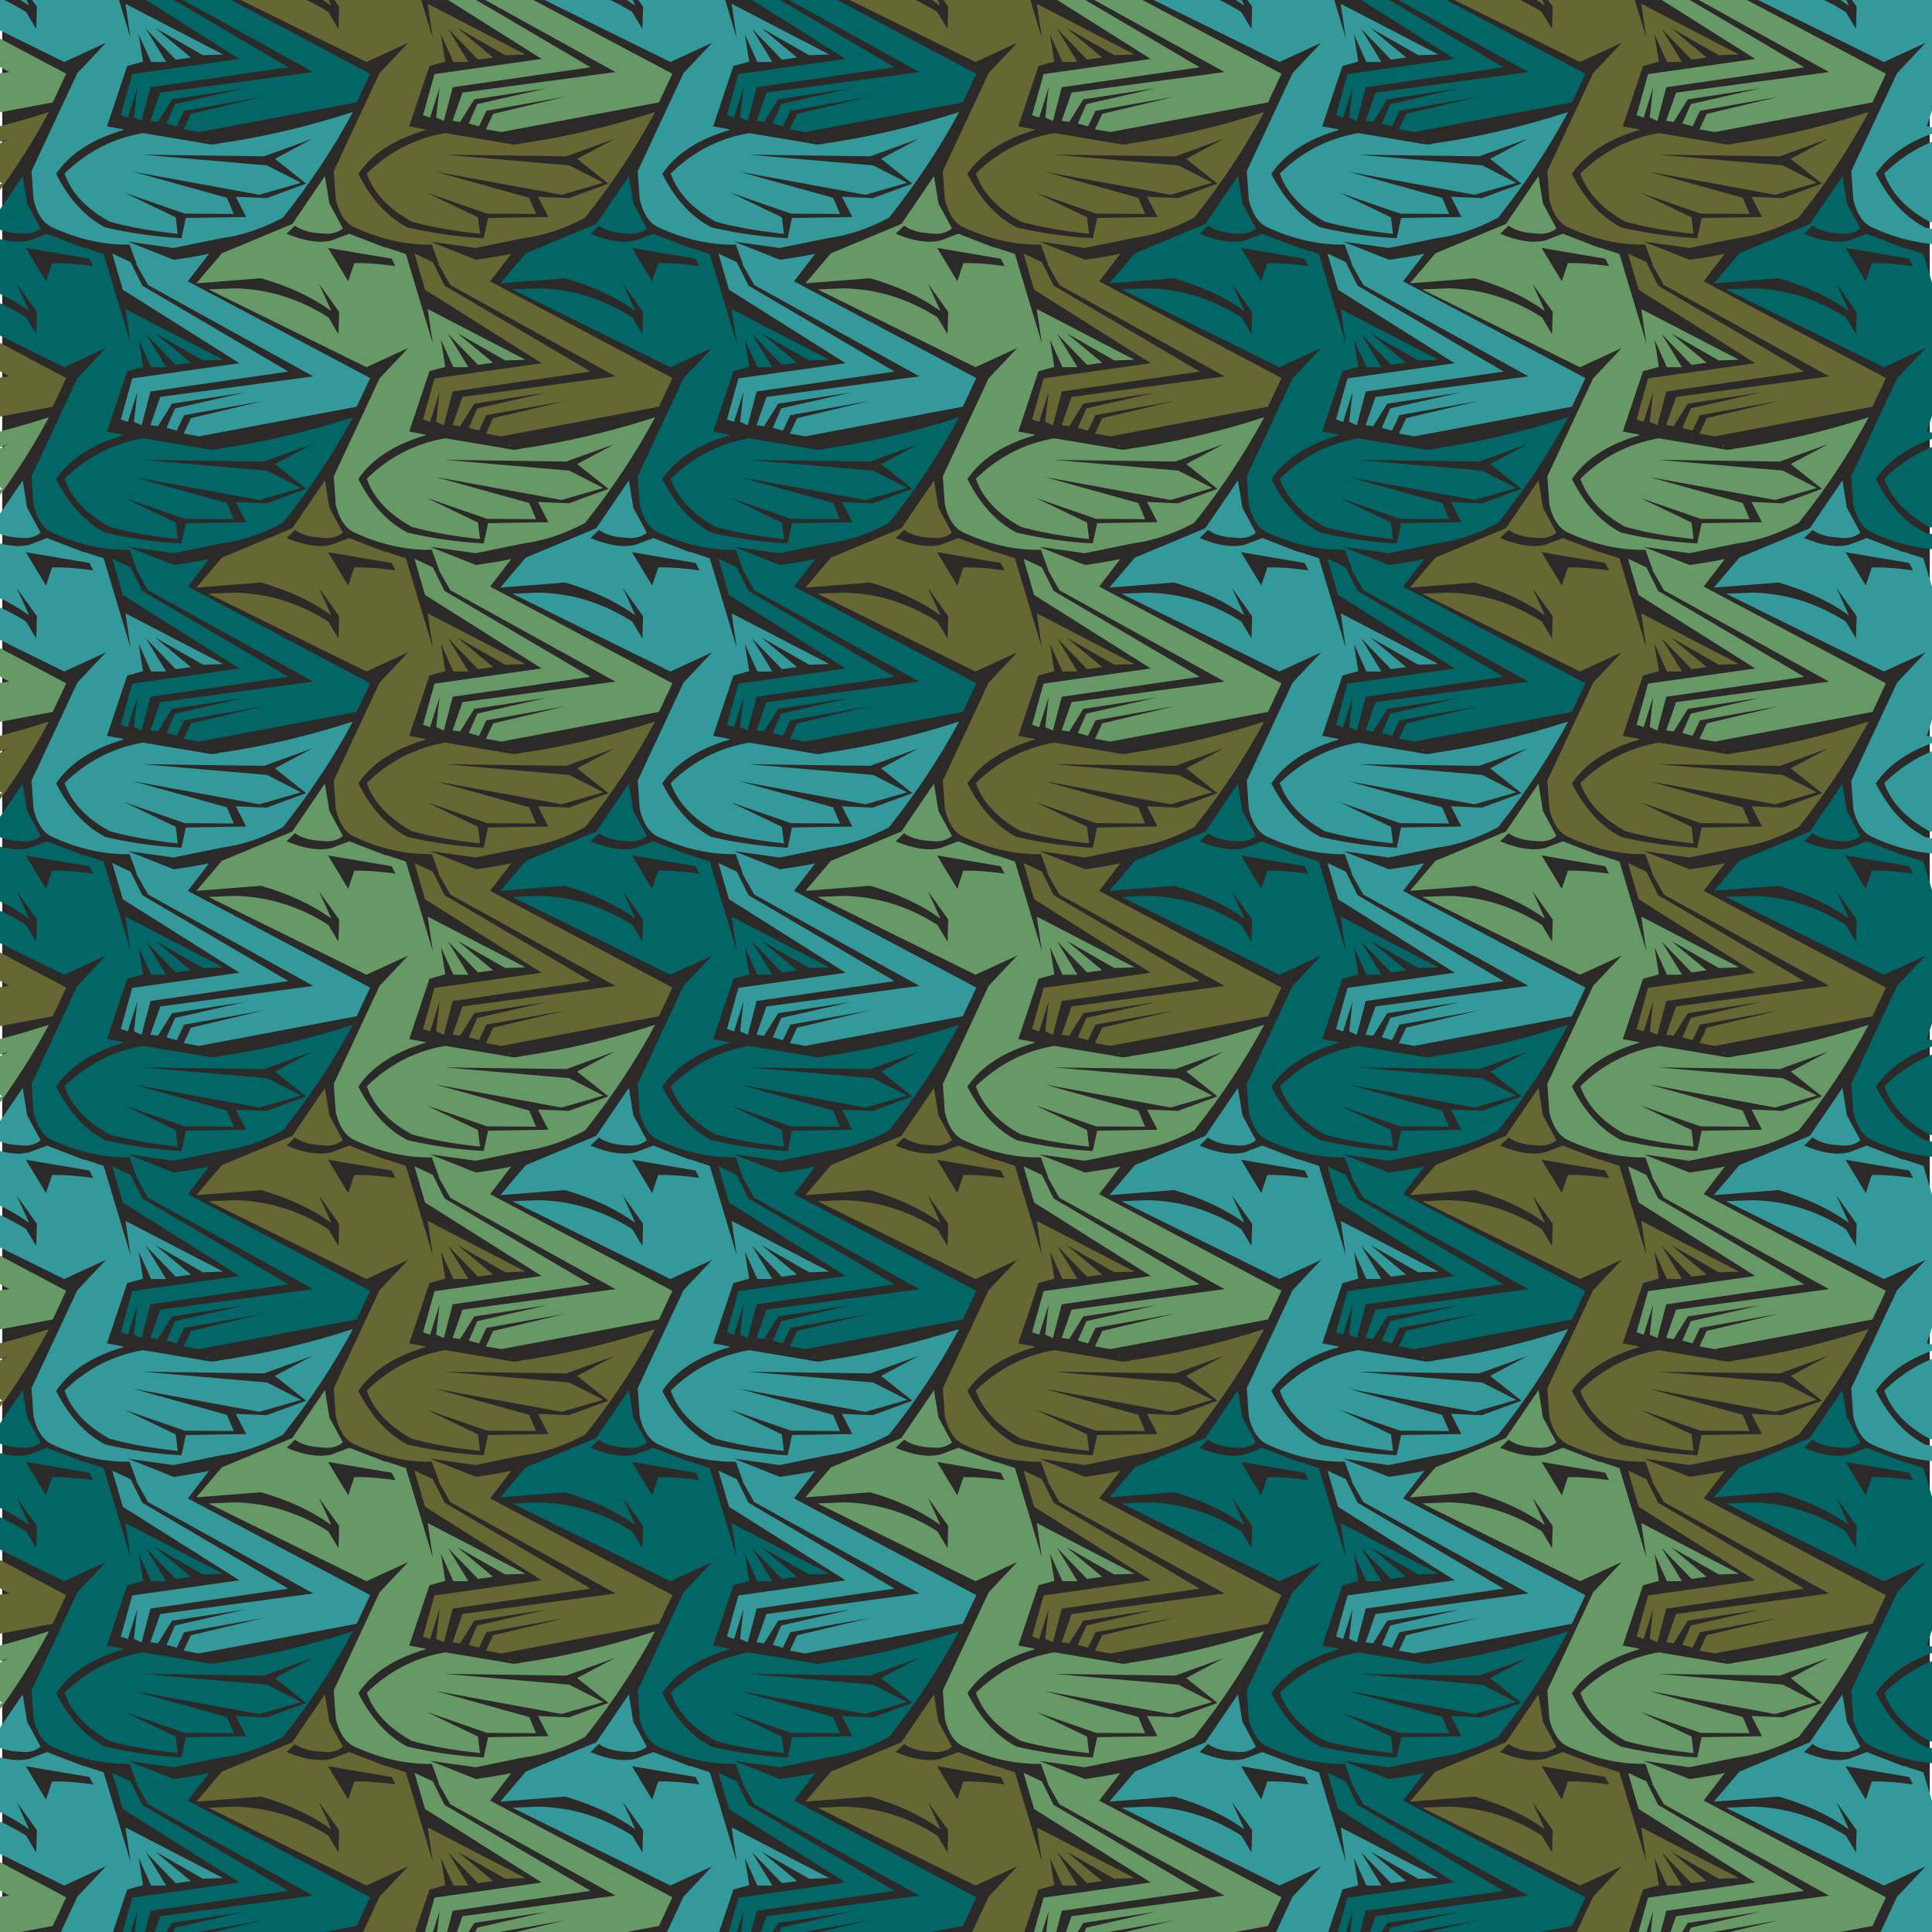 <?xml version="1.0" encoding="UTF-8"?>
<!DOCTYPE svg PUBLIC "-//W3C//DTD SVG 1.1//EN" "http://www.w3.org/Graphics/SVG/1.1/DTD/svg11.dtd">
<!-- Creator: CorelDRAW 2020 (64-Bit) -->
<svg xmlns="http://www.w3.org/2000/svg" xml:space="preserve" width="800px" height="800px" version="1.1" style="shape-rendering:geometricPrecision; text-rendering:geometricPrecision; image-rendering:optimizeQuality; fill-rule:evenodd; clip-rule:evenodd"
viewBox="0 0 800 800"
 xmlns:xlink="http://www.w3.org/1999/xlink"
 xmlns:xodm="http://www.corel.com/coreldraw/odm/2003">
 <defs>
  <style type="text/css">
   <![CDATA[
    .fil8 {fill:#2B2A29}
    .fil5 {fill:#026666}
    .fil7 {fill:#33999A}
    .fil1 {fill:#343434}
    .fil6 {fill:#666733}
    .fil3 {fill:#676666}
    .fil4 {fill:#679967}
    .fil2 {fill:#CB0D1D}
    .fil0 {fill:#E53D22}
   ]]>
  </style>
 </defs>
<symbol id="devils" viewBox="-2596.44 -1972.7 1875 1563.12">
 <polygon class="fil0" points="-1392.26,-740.52 -1428.54,-837.27 -1626.47,-888.81 -1780.51,-809.26 -1638.57,-906 -1474.36,-953.1 -1455.27,-1079.12 -1343.88,-1112.21 -1329.25,-1152.94 -1329.25,-1153.59 -1357.88,-1154.23 -1377.61,-1124.94 -1372.53,-1161.86 -1373.17,-1162.5 -1389.07,-1159.96 -1413.26,-1123.02 -1406.27,-1161.86 -1406.27,-1162.5 -1439.36,-1165.67 -1506.82,-1114.13 -1566.65,-993.2 -1673.57,-987.46 -1567.92,-1005.93 -1567.28,-1006.56 -1618.84,-1091.2 -1666.57,-1070.21 -1688.22,-1130.67 -1749.95,-1127.5 -1799.59,-1152.31 -1800.24,-1152.31 -1798.95,-1085.48 -1865.78,-976.64 -1819.97,-1092.48 -1819.97,-1164.39 -1905.89,-1267.52 -1792.59,-1315.88 -1772.86,-1366.8 -1773.49,-1367.44 -1816.14,-1357.9 -1850.51,-1320.33 -1839.05,-1356.61 -1839.68,-1357.25 -1868.97,-1349.61 -1890.6,-1308.88 -1884.24,-1347.07 -1884.87,-1347.07 -1979.08,-1326.07 -2003.26,-1259.87 -1916.7,-1175.86 -1917.34,-1110.94 -2040.81,-1051.12 -2071.37,-937.83 -2217.12,-891.37 -2217.12,-890.72 -2045.27,-862.73 -2044.62,-863.37 -2056.08,-928.27 -1982.89,-750.7 -1933.26,-725.89 -1902.7,-658.41 -1902.06,-658.41 -1814.87,-698.52 -2003.89,-562.32 -2003.89,-561.68 -1877.87,-582.03 -1788.78,-588.4 -1875.97,-563.59 -1875.97,-562.94 -1791.95,-519.03 -1738.49,-513.95 -1779.22,-503.13 -1779.86,-502.47 -1753.76,-409.57 -1753.13,-409.57 -1717.49,-508.22 -1660.84,-484.03 -1660.84,-484.66 -1706.67,-556.57 -1782.41,-629.14 -1694.57,-609.41 -1658.3,-647.6 -1688.86,-567.41 -1660.84,-528.59 -1570.47,-536.86 -1501.73,-572.49 -1438.09,-655.22 -1438.73,-655.87 -1540.55,-701.7 -1571.74,-764.72 -1564.74,-822.62 -1545.01,-776.81 -1392.9,-739.89 "/>
 <polygon class="fil1" points="-1053.02,-484.66 -1098.85,-556.57 -1174.6,-629.14 -1086.75,-609.41 -1050.48,-647.6 -1081.04,-567.41 -1053.02,-528.59 -962.66,-536.86 -893.91,-572.49 -830.26,-655.22 -830.91,-655.87 -932.74,-701.7 -963.93,-764.72 -956.93,-822.62 -937.2,-776.81 -785.08,-739.89 -784.45,-740.52 -820.72,-837.27 -1018.66,-888.81 -1172.68,-809.26 -1030.75,-906 -866.54,-953.1 -847.45,-1079.12 -736.07,-1112.21 -721.43,-1152.94 -721.43,-1153.59 -750.07,-1154.23 -769.8,-1124.94 -764.72,-1161.86 -765.35,-1162.5 -781.26,-1159.96 -805.45,-1123.02 -798.45,-1161.86 -798.45,-1162.5 -831.54,-1165.67 -899,-1114.13 -958.83,-993.2 -1065.75,-987.46 -960.1,-1005.93 -959.47,-1006.56 -1011.02,-1091.2 -1058.75,-1070.21 -1080.39,-1130.67 -1142.13,-1127.5 -1191.77,-1152.31 -1192.41,-1152.31 -1191.14,-1085.48 -1257.96,-976.64 -1212.14,-1092.48 -1212.14,-1164.39 -1298.06,-1267.52 -1184.77,-1315.88 -1165.04,-1366.8 -1165.68,-1367.44 -1208.33,-1357.9 -1242.69,-1320.33 -1231.23,-1356.61 -1231.87,-1357.25 -1261.15,-1349.61 -1282.79,-1308.88 -1276.42,-1347.07 -1277.06,-1347.07 -1371.25,-1326.07 -1395.44,-1259.87 -1308.88,-1175.86 -1309.52,-1110.94 -1433,-1051.12 -1463.54,-937.83 -1609.3,-891.37 -1609.3,-890.72 -1437.44,-862.73 -1436.81,-863.37 -1448.27,-928.27 -1375.07,-750.7 -1325.44,-725.89 -1294.88,-658.41 -1294.25,-658.41 -1207.06,-698.52 -1396.08,-562.32 -1396.08,-561.68 -1270.06,-582.03 -1180.96,-588.4 -1268.15,-563.59 -1268.15,-562.94 -1184.14,-519.03 -1130.67,-513.95 -1171.4,-503.13 -1172.04,-502.47 -1145.94,-409.57 -1145.31,-409.57 -1109.67,-508.22 -1053.02,-484.03 "/>
 <polygon class="fil2" points="-2264.85,-1089.31 -2208.2,-1113.48 -2172.56,-1014.83 -2171.93,-1014.83 -2145.83,-1107.77 -2146.47,-1108.4 -2187.2,-1119.21 -2133.73,-1124.31 -2049.72,-1168.23 -2049.72,-1168.86 -2136.91,-1193.69 -2047.81,-1187.32 -1921.8,-1166.96 -1921.8,-1167.58 -2110.83,-1303.79 -2023.62,-1263.69 -2022.99,-1263.69 -1992.45,-1331.15 -1942.8,-1355.98 -1869.6,-1533.54 -1881.06,-1468.63 -1880.43,-1467.99 -1708.59,-1495.99 -1708.59,-1496.65 -1854.33,-1543.09 -1884.87,-1656.39 -2008.35,-1716.22 -2008.99,-1781.14 -1922.43,-1865.14 -1946.62,-1931.33 -2040.81,-1952.35 -2041.45,-1952.35 -2035.08,-1914.16 -2056.72,-1954.89 -2086,-1962.52 -2086.64,-1961.89 -2075.18,-1925.62 -2109.54,-1963.14 -2152.19,-1972.7 -2152.83,-1972.08 -2133.1,-1921.16 -2019.81,-1872.79 -2105.73,-1769.68 -2105.73,-1697.76 -2059.91,-1581.93 -2126.73,-1690.76 -2125.46,-1757.59 -2126.1,-1757.59 -2175.74,-1732.76 -2237.48,-1735.95 -2259.12,-1675.49 -2306.85,-1696.49 -2358.4,-1611.84 -2357.77,-1611.2 -2252.12,-1592.74 -2359.04,-1598.47 -2418.87,-1719.39 -2486.33,-1770.95 -2519.42,-1767.78 -2519.42,-1767.14 -2512.42,-1728.31 -2536.61,-1765.22 -2552.51,-1767.78 -2553.16,-1767.14 -2548.07,-1730.22 -2567.79,-1759.49 -2596.44,-1758.85 -2596.44,-1758.22 -2581.79,-1717.49 -2470.42,-1684.39 -2451.32,-1558.38 -2287.12,-1511.27 -2145.19,-1414.53 -2299.21,-1494.09 -2497.14,-1442.53 -2533.44,-1345.79 -2532.79,-1345.17 -2380.67,-1382.07 -2360.94,-1427.9 -2353.94,-1369.98 -2385.13,-1306.98 -2486.98,-1261.15 -2487.6,-1260.52 -2423.96,-1177.77 -2355.23,-1142.12 -2264.85,-1133.86 -2236.85,-1172.67 -2267.39,-1252.88 -2231.12,-1214.69 -2143.28,-1234.4 -2219.02,-1161.86 -2264.85,-1089.94 "/>
 <polygon class="fil3" points="-1564.74,-1014.83 -1564.11,-1014.83 -1538.01,-1107.77 -1538.65,-1108.4 -1579.38,-1119.21 -1525.92,-1124.31 -1441.9,-1168.23 -1441.9,-1168.86 -1529.09,-1193.69 -1440,-1187.32 -1313.98,-1166.96 -1313.98,-1167.58 -1503,-1303.79 -1415.81,-1263.69 -1415.17,-1263.69 -1384.63,-1331.15 -1334.98,-1355.98 -1261.79,-1533.54 -1273.25,-1468.63 -1272.61,-1467.99 -1100.75,-1495.99 -1100.75,-1496.65 -1246.52,-1543.09 -1277.06,-1656.39 -1400.53,-1716.22 -1401.17,-1781.14 -1314.61,-1865.14 -1338.8,-1931.33 -1433,-1952.35 -1433.63,-1952.35 -1427.27,-1914.16 -1448.9,-1954.89 -1478.19,-1962.52 -1478.82,-1961.89 -1467.36,-1925.62 -1501.73,-1963.14 -1544.38,-1972.7 -1545.01,-1972.08 -1525.28,-1921.16 -1412,-1872.79 -1497.92,-1769.68 -1497.92,-1697.76 -1452.09,-1581.93 -1518.92,-1690.76 -1517.65,-1757.59 -1518.28,-1757.59 -1567.92,-1732.76 -1629.66,-1735.95 -1651.3,-1675.49 -1699.03,-1696.49 -1750.59,-1611.84 -1749.95,-1611.2 -1644.3,-1592.74 -1751.22,-1598.47 -1811.05,-1719.39 -1878.51,-1770.95 -1911.6,-1767.78 -1911.6,-1767.14 -1904.61,-1728.31 -1928.8,-1765.22 -1944.7,-1767.78 -1945.34,-1767.14 -1940.26,-1730.22 -1959.99,-1759.49 -1988.62,-1758.85 -1988.62,-1758.22 -1973.99,-1717.49 -1862.6,-1684.39 -1843.51,-1558.38 -1679.3,-1511.27 -1537.38,-1414.53 -1691.4,-1494.09 -1889.33,-1442.53 -1925.61,-1345.79 -1924.97,-1345.17 -1772.86,-1382.07 -1753.13,-1427.9 -1746.13,-1369.98 -1777.32,-1306.98 -1879.14,-1261.15 -1879.8,-1260.52 -1816.14,-1177.77 -1747.4,-1142.12 -1657.03,-1133.86 -1629.03,-1172.67 -1659.57,-1252.88 -1623.3,-1214.69 -1535.46,-1234.4 -1611.2,-1161.86 -1657.03,-1089.94 -1657.03,-1089.31 -1600.38,-1113.48 "/>
</symbol>
<symbol id="nashornVogel" viewBox="-1667.78 -1958.92 1680.88 1875">
 <path class="fil4" d="M-680.17 -604.28c-41.67,-77.51 -91.82,-153.09 -150.45,-226.73 -44.08,-23.73 -88.41,-38.51 -132.99,-44.33l-103.2 -21.07 -98.1 13.8 98.84 -39.24c36.81,5.33 62.24,9.69 76.3,13.09l-45.79 -59.6 393.17 -208.57 -29.06 -61.76 -340.1 -63.93 -32.7 5.79 0 0.72 15.25 32.7 156.25 37.09 -170.78 -30.54 -15.99 -33.43 -21.08 5.81 -0.72 0.72 18.17 41.43 149.7 34.18 -156.25 -23.99 -30.51 -48.68 -15.27 2.16 -0.72 0.72 21.07 60.33 329.93 44.32 -356.1 196.95 -23.97 42.15 -2.91 2.9 2.91 -1.46 -15.98 43.6c-55.72,-0.97 -111.67,11.64 -167.88,37.79 -18.9,9.21 -31.97,29.07 -39.24,59.6l-4.36 61.05 98.83 211.47 61.77 65.4 -90.12 -41.42 -339.36 167.15 0 0.72 55.23 2.18c71.71,-1.47 139.04,-22.29 202.02,-62.52l21.81 -36.33 1.45 47.97 -43.6 61.04 26.15 -57.41 -0.73 -0.74c-41.16,29.56 -91.31,52.83 -150.42,69.79l-138.08 -10.9 0 1.45 53.78 63.22 151.88 63.24 69.77 102.47 0.72 -0.01 9.45 -58.15 29.07 -53.77 -0.72 -0.73c-11.63,-9.19 -26.17,-12.59 -43.6,-10.17 -25.2,0.98 -44.81,6.54 -58.87,16.72l-18.18 -17.45c38.28,-15.98 70.5,-20.82 96.66,-14.53l38.52 14.53 79.2 -30.52 0.74 0.74 42.15 -13.82 58.13 -193.3 -10.9 73.4 0.73 0.72 208.57 -108.27 0 -0.75 -42.15 -1.45 -103.2 58.86 76.3 -63.23 0 -0.72 -31.97 -4.35 -64.68 66.86 43.6 -71.22 -0.72 -0.72 -31.25 0 -26.88 59.59 9.45 -58.87 -34.17 -9.43 -43.6 -130.08 34.88 -6.53 0 -0.73 0.74 -0.74c-67.84,-19.86 -116.28,-51.34 -145.35,-94.47 27.61,-54.76 62.98,-93.27 106.1,-115.54 54.74,-12.6 109.49,-20.35 164.23,-23.26l9.45 43.6 130.09 2.18 -22.54 43.6 66.87 -2.91 85.02 31.25 -66.86 53.04 0 0.72 80.67 42.88 -104.65 -37.8 -261.61 3.65 268.15 -23.27 72.68 -37.07 -0.73 -0.72 -88.67 -25.43 -271.05 49.4 201.3 -55.96 14.53 -34.16 0 -0.72 -105.38 0.72 -130.08 45.06 110.46 -53.04 4.37 -35.6c-55.71,5.79 -104.65,14.53 -146.8,26.15 -50.39,27.62 -82.85,62.26 -97.38,103.92 47.96,46.98 104.41,76.05 169.33,87.21l125.71 -21.08c0.96,0 1.93,-0.26 2.91,-0.72l18.16 -2.91c1.93,0 6.79,0.49 14.54,1.46 0,0.49 0.25,0.72 0.73,0.72 95.43,13.58 191.85,36.09 289.23,67.58l0.72 -0.71 0.01 0zm-139.54 -558.83l-296.51 -42.88 -18.89 -71.95 -0.73 -0.72 -15.98 7.26 7.26 64.67 -20.34 -64.67 -0.74 0.01 -14.53 5.1 24.71 88.65 231.1 32.7 -251.45 158.43 -22.53 77.02 0.73 0.73 38.52 -18.16 25.43 -50.87 313.95 -184.58 0 -0.74 0 0zm-428.02 901.84l-137.35 23.26 43.6 -71.93 13.08 39.23c25.19,0.47 54.76,-1.69 88.65,-6.53l-7.98 15.96 0 0.01zm258.7 -401.86l-4.36 -2.2 -3.63 0 7.99 2.2z"/>
 <path class="fil5" d="M-736.14 -83.95l9.45 -58.13 29.06 -53.78 -0.73 -0.74c-11.63,-9.19 -26.15,-12.59 -43.6,-10.17 -25.19,0.98 -44.81,6.54 -58.86,16.72l-18.15 -17.45c38.26,-15.98 70.48,-20.82 96.65,-14.53l38.52 14.53 79.2 -30.51 0.73 0.73 42.15 -13.82 58.13 -193.3 -10.9 73.39 0.72 0.73 208.58 -108.28 0 -0.72 -42.15 -1.45 -103.2 58.85 76.32 -63.22 0 -0.73 -31.98 -4.35 -64.68 66.87 43.61 -71.23 -0.73 -0.72 -31.25 0 -26.89 59.59 9.44 -58.87 -34.15 -9.43 -43.6 -130.08 34.88 -6.53 0 -0.72 0.72 -0.74c-67.83,-19.87 -116.27,-51.35 -145.34,-94.48 27.62,-54.76 62.98,-93.26 106.1,-115.53 54.75,-12.61 109.5,-20.35 164.24,-23.27l9.45 43.6 130.08 2.18 -22.53 43.6 66.85 -2.9 85.03 31.25 -66.85 53.03 0 0.73 80.65 42.87 -104.63 -37.79 -261.62 3.64 268.15 -23.27 72.67 -37.07 -0.72 -0.72 -88.66 -25.43 -271.07 49.41 201.3 -55.97 14.55 -34.15 0 -0.73 -105.38 0.73 -130.09 45.05 110.47 -53.04 4.35 -35.6c-55.71,5.79 -104.65,14.53 -146.8,26.15 -50.39,27.62 -82.83,62.26 -97.37,103.93 47.97,46.97 104.4,76.04 169.32,87.2l125.73 -21.08c0.96,0 1.93,-0.25 2.9,-0.72l18.17 -2.9c1.94,0 6.79,0.48 14.53,1.45 0,0.5 0.24,0.72 0.73,0.72 95.45,13.58 191.85,36.09 289.22,67.58l0.75 -0.72c-41.69,-77.51 -91.82,-153.11 -150.45,-226.75 -44.07,-23.73 -88.41,-38.5 -132.98,-44.33l-103.19 -21.07 -98.11 13.8 98.83 -39.23c36.81,5.32 62.26,9.69 76.3,13.08l-45.78 -59.6 393.16 -208.54 -29.08 -61.76 -340.1 -63.93 -32.7 5.79 0 0.72 15.27 32.7 156.23 37.09 -170.77 -30.54 -15.98 -33.43 -21.08 5.81 -0.72 0.72 18.17 41.43 149.7 34.17 -156.25 -23.98 -30.52 -48.68 -15.26 2.16 -0.74 0.72 21.08 60.33 329.93 44.32 -356.09 196.93 -23.97 42.15 -2.92 2.91 2.92 -1.47 -16 43.62c-55.71,-0.97 -111.68,11.62 -167.87,37.79 -18.89,9.19 -31.98,29.07 -39.23,59.6l-4.37 61.03 98.84 211.48 61.76 65.4 -90.11 -41.43 -339.37 167.15 0 0.73 55.22 2.17c71.73,-1.46 139.06,-22.27 202.03,-62.5l21.8 -36.34 1.45 47.98 -43.6 61.02 26.17 -57.39 -0.73 -0.72c-41.18,29.54 -91.33,52.81 -150.42,69.77l-138.08 -10.9 0 1.45 53.78 63.22 151.88 63.24 69.77 102.48 0.71 0 0 -0.04 0 0.01zm151.89 -193.3l-7.99 15.98 -137.35 23.26 43.6 -71.95 13.09 39.24c25.17,0.48 54.74,-1.7 88.65,-6.54l0 0.01zm42.15 -631.51l38.51 -18.17 25.44 -50.88 313.94 -184.58 0 -0.72 -296.49 -42.88 -18.9 -71.95 -0.72 -0.72 -16 7.27 7.27 64.68 -20.35 -64.68 -0.72 0 -14.55 5.1 24.72 88.65 231.09 32.7 -251.44 158.43 -22.52 77.02 0.72 0.73 0 0zm208.56 245.63l-4.35 -2.2 -3.63 0 7.98 2.2z"/>
 <path class="fil6" d="M-680.17 -1260.51c-41.67,-77.49 -91.82,-153.08 -150.43,-226.73 -44.08,-23.73 -88.41,-38.52 -133,-44.32l-103.18 -21.08 -98.12 13.81 98.85 -39.23c36.81,5.32 62.24,9.69 76.3,13.06l-45.8 -59.6 393.16 -208.56 -29.06 -61.77 -340.1 -63.95 -32.7 5.81 0 0.72 15.25 32.72 156.25 37.05 -170.78 -30.52 -15.99 -33.44 -21.08 5.82 -0.72 0.72 18.17 41.44 149.7 34.15 -156.25 -23.97 -30.51 -48.7 -15.27 2.18 -0.72 0.72 21.07 60.31 329.93 44.34 -356.1 196.95 -23.97 42.13 -2.91 2.91 2.91 -1.46 -15.98 43.61c-55.72,-0.97 -111.67,11.62 -167.88,37.79 -18.9,9.19 -31.97,29.06 -39.24,59.6l-4.36 61.03 98.83 211.49 61.77 65.4 -90.12 -41.44 -339.36 167.15 0 0.74 55.23 2.19c71.71,-1.45 139.04,-22.28 202.02,-62.5l21.81 -36.34 1.45 47.97 -43.6 61.05 26.15 -57.42 -0.73 -0.73c-41.16,29.56 -91.31,52.81 -150.42,69.77l-138.08 -10.9 0 1.45 53.78 63.24 151.88 63.23 69.77 102.46 0.72 0 9.45 -58.13 29.07 -53.76 -0.72 -0.75c-11.63,-9.2 -26.17,-12.59 -43.6,-10.16 -25.2,0.96 -44.81,6.52 -58.87,16.69l-18.18 -17.43c38.28,-15.99 70.5,-20.84 96.66,-14.54l38.52 14.54 79.2 -30.52 0.74 0.72 42.15 -13.8 58.13 -193.32 -10.9 73.4 0.73 0.74 208.57 -108.28 0 -0.72 -42.15 -1.47 -103.2 58.87 76.3 -63.22 0 -0.74 -31.97 -4.37 -64.68 66.85 43.6 -71.21 -0.72 -0.72 -31.25 0 -26.88 59.6 9.45 -58.88 -34.17 -9.43 -43.6 -130.08 34.88 -6.54 0 -0.74 0.74 -0.73c-67.84,-19.86 -116.28,-51.37 -145.35,-94.47 27.61,-54.76 62.98,-93.27 106.1,-115.55 54.74,-12.6 109.49,-20.35 164.23,-23.25l9.45 43.6 130.09 2.16 -22.54 43.61 66.87 -2.91 85.01 31.26 -66.85 53.05 0 0.73 80.67 42.87 -104.65 -37.79 -261.63 3.63 268.16 -23.26 72.67 -37.07 -0.72 -0.71 -88.66 -25.43 -271.05 49.41 201.28 -55.95 14.55 -34.17 0 -0.72 -105.38 0.72 -130.08 45.07 110.46 -53.05 4.35 -35.61c-55.71,5.82 -104.65,14.53 -146.78,26.16 -50.39,27.62 -82.85,62.26 -97.4,103.92 47.98,46.99 104.43,76.06 169.33,87.2l125.72 -21.07c0.97,0 1.94,-0.24 2.91,-0.73l18.17 -2.9c1.93,0 6.79,0.5 14.53,1.47 0,0.47 0.26,0.72 0.74,0.72 95.43,13.56 191.85,36.08 289.23,67.58l0.72 -0.74 0.01 0zm-139.54 -558.83l-296.51 -42.86 -18.89 -71.95 -0.73 -0.72 -15.98 7.27 7.26 64.66 -20.34 -64.66 -0.74 0 -14.53 5.08 24.71 88.67 231.1 32.7 -251.45 158.43 -22.53 77.02 0.73 0.73 38.52 -18.17 25.43 -50.88 313.95 -184.56 0 -0.76 0 0zm-521.77 853.16l13.08 39.25c25.19,0.48 54.76,-1.71 88.65,-6.55l-7.98 16.01 -137.35 23.25 43.6 -71.96 0 0zm344.46 -355.36l7.99 2.18 -4.37 -2.18 -3.62 0z"/>
 <path class="fil7" d="M-726.68 -798.31l29.06 -53.76 -0.72 -0.74c-11.63,-9.21 -26.16,-12.59 -43.61,-10.16 -25.18,0.95 -44.81,6.52 -58.87,16.69l-18.15 -17.43c38.26,-16 70.48,-20.85 96.65,-14.54l38.52 14.54 79.2 -30.52 0.73 0.72 42.15 -13.8 58.13 -193.32 -10.9 73.4 0.72 0.74 208.58 -108.28 0 -0.72 -42.15 -1.47 -103.2 58.87 76.32 -63.22 0 -0.73 -31.98 -4.37 -64.69 66.85 43.6 -71.2 -0.72 -0.73 -31.25 0 -26.9 59.6 9.45 -58.87 -34.15 -9.44 -43.6 -130.07 34.87 -6.55 0 -0.74 0.73 -0.73c-67.84,-19.86 -116.28,-51.37 -145.35,-94.47 27.62,-54.76 62.98,-93.26 106.1,-115.55 54.76,-12.59 109.5,-20.35 164.25,-23.25l9.44 43.6 130.08 2.16 -22.52 43.62 66.85 -2.92 85.02 31.25 -66.85 53.05 0 0.72 80.66 42.88 -104.64 -37.8 -261.62 3.63 268.15 -23.25 72.68 -37.07 -0.73 -0.74 -88.65 -25.43 -271.07 49.42 201.3 -55.96 14.54 -34.17 0 -0.73 -105.37 0.73 -130.1 45.08 110.47 -53.05 4.36 -35.62c-55.71,5.82 -104.65,14.55 -146.8,26.17 -50.39,27.61 -82.83,62.24 -97.38,103.91 47.97,47 104.41,76.06 169.33,87.22l125.72 -21.08c0.97,0 1.94,-0.26 2.9,-0.72l18.18 -2.92c1.93,0 6.78,0.5 14.53,1.47 0,0.47 0.25,0.72 0.72,0.72 95.46,13.56 191.85,36.09 289.24,67.58l0.73 -0.72c-41.68,-77.52 -91.81,-153.09 -150.44,-226.73 -44.07,-23.74 -88.41,-38.53 -132.98,-44.35l-103.2 -21.07 -98.1 13.82 98.82 -39.25c36.82,5.34 62.26,9.69 76.32,13.06l-45.79 -59.58 393.15 -208.57 -29.07 -61.77 -340.1 -63.95 -32.71 5.82 0 0.72 15.27 32.7 156.24 37.06 -170.78 -30.51 -15.98 -33.46 -21.07 5.82 -0.73 0.73 18.17 41.44 149.7 34.15 -156.24 -23.98 -30.53 -48.7 -15.25 2.2 -0.73 0.72 21.08 60.29 329.92 44.36 -356.09 196.93 -23.98 42.14 -2.9 2.9 2.9 -1.45 -16 43.6c-55.69,-0.97 -111.66,11.64 -167.85,37.8 -18.9,9.19 -31.98,29.07 -39.25,59.61l-4.37 61.02 98.84 211.48 61.78 65.41 -90.12 -41.44 -339.38 167.14 0 0.79 55.23 2.19c71.72,-1.45 139.05,-22.28 202.02,-62.5l21.8 -36.34 1.45 47.97 -43.6 61.05 26.17 -57.42 -0.72 -0.73c-41.19,29.56 -91.33,52.81 -150.44,69.77l-138.08 -10.9 0 1.46 53.78 63.24 151.89 63.22 69.75 102.46 0.75 0 9.46 -58.15 0 0zm40.69 -167.87l13.09 39.25c25.19,0.48 54.74,-1.71 88.65,-6.55l-7.99 16.01 -137.35 23.25 43.6 -71.96 0 0zm352.45 -353.18l-4.35 -2.18 -3.63 0 7.98 2.18zm-208.56 -245.63l38.51 -18.17 25.44 -50.87 313.94 -184.57 0 -0.74 -296.49 -42.86 -18.9 -71.95 -0.72 -0.72 -16 7.27 7.27 64.66 -20.35 -64.66 -0.72 0 -14.55 5.08 24.72 88.67 231.09 32.7 -251.44 158.42 -22.52 77.03 0.72 0.71 0 0z"/>
</symbol>
 <g id="Ebene_x0020_1">
  <rect class="fil8" x="0.92" width="798.16" height="800"/>
  <g id="_1148246592">
   <use transform="scale(0.192 -0.192)" x="-882.58" y="-941.06" width="1680.88" height="1875" xlink:href="#nashornVogel"/>
   <use transform="scale(0.192 -0.192)" x="424.73" y="-941.06" width="1680.88" height="1875" xlink:href="#nashornVogel"/>
   <use transform="scale(0.192 -0.192)" x="1738.3" y="-941.06" width="1680.88" height="1875" xlink:href="#nashornVogel"/>
   <use transform="scale(0.192 -0.192)" x="3041.99" y="-941.06" width="1680.88" height="1875" xlink:href="#nashornVogel"/>
   <use transform="scale(0.192 -0.192)" x="-882.58" y="-2255.6" width="1680.88" height="1875" xlink:href="#nashornVogel"/>
   <use transform="scale(0.192 -0.192)" x="424.73" y="-2255.6" width="1680.88" height="1875" xlink:href="#nashornVogel"/>
   <use transform="scale(0.192 -0.192)" x="1738.3" y="-2255.6" width="1680.88" height="1875" xlink:href="#nashornVogel"/>
   <use transform="scale(0.192 -0.192)" x="3041.99" y="-2255.6" width="1680.88" height="1875" xlink:href="#nashornVogel"/>
   <use transform="scale(0.192 -0.192)" x="-882.58" y="-3565.87" width="1680.88" height="1875" xlink:href="#nashornVogel"/>
   <use transform="scale(0.192 -0.192)" x="424.73" y="-3565.87" width="1680.88" height="1875" xlink:href="#nashornVogel"/>
   <use transform="scale(0.192 -0.192)" x="1738.3" y="-3565.87" width="1680.88" height="1875" xlink:href="#nashornVogel"/>
   <use transform="scale(0.192 -0.192)" x="3041.99" y="-3565.87" width="1680.88" height="1875" xlink:href="#nashornVogel"/>
   <use transform="scale(0.192 -0.192)" x="-882.58" y="-4873.85" width="1680.88" height="1875" xlink:href="#nashornVogel"/>
   <use transform="scale(0.192 -0.192)" x="424.73" y="-4873.85" width="1680.88" height="1875" xlink:href="#nashornVogel"/>
   <use transform="scale(0.192 -0.192)" x="1738.3" y="-4873.85" width="1680.88" height="1875" xlink:href="#nashornVogel"/>
   <use transform="scale(0.192 -0.192)" x="3041.99" y="-4873.85" width="1680.88" height="1875" xlink:href="#nashornVogel"/>
  </g>
 </g>
</svg>
